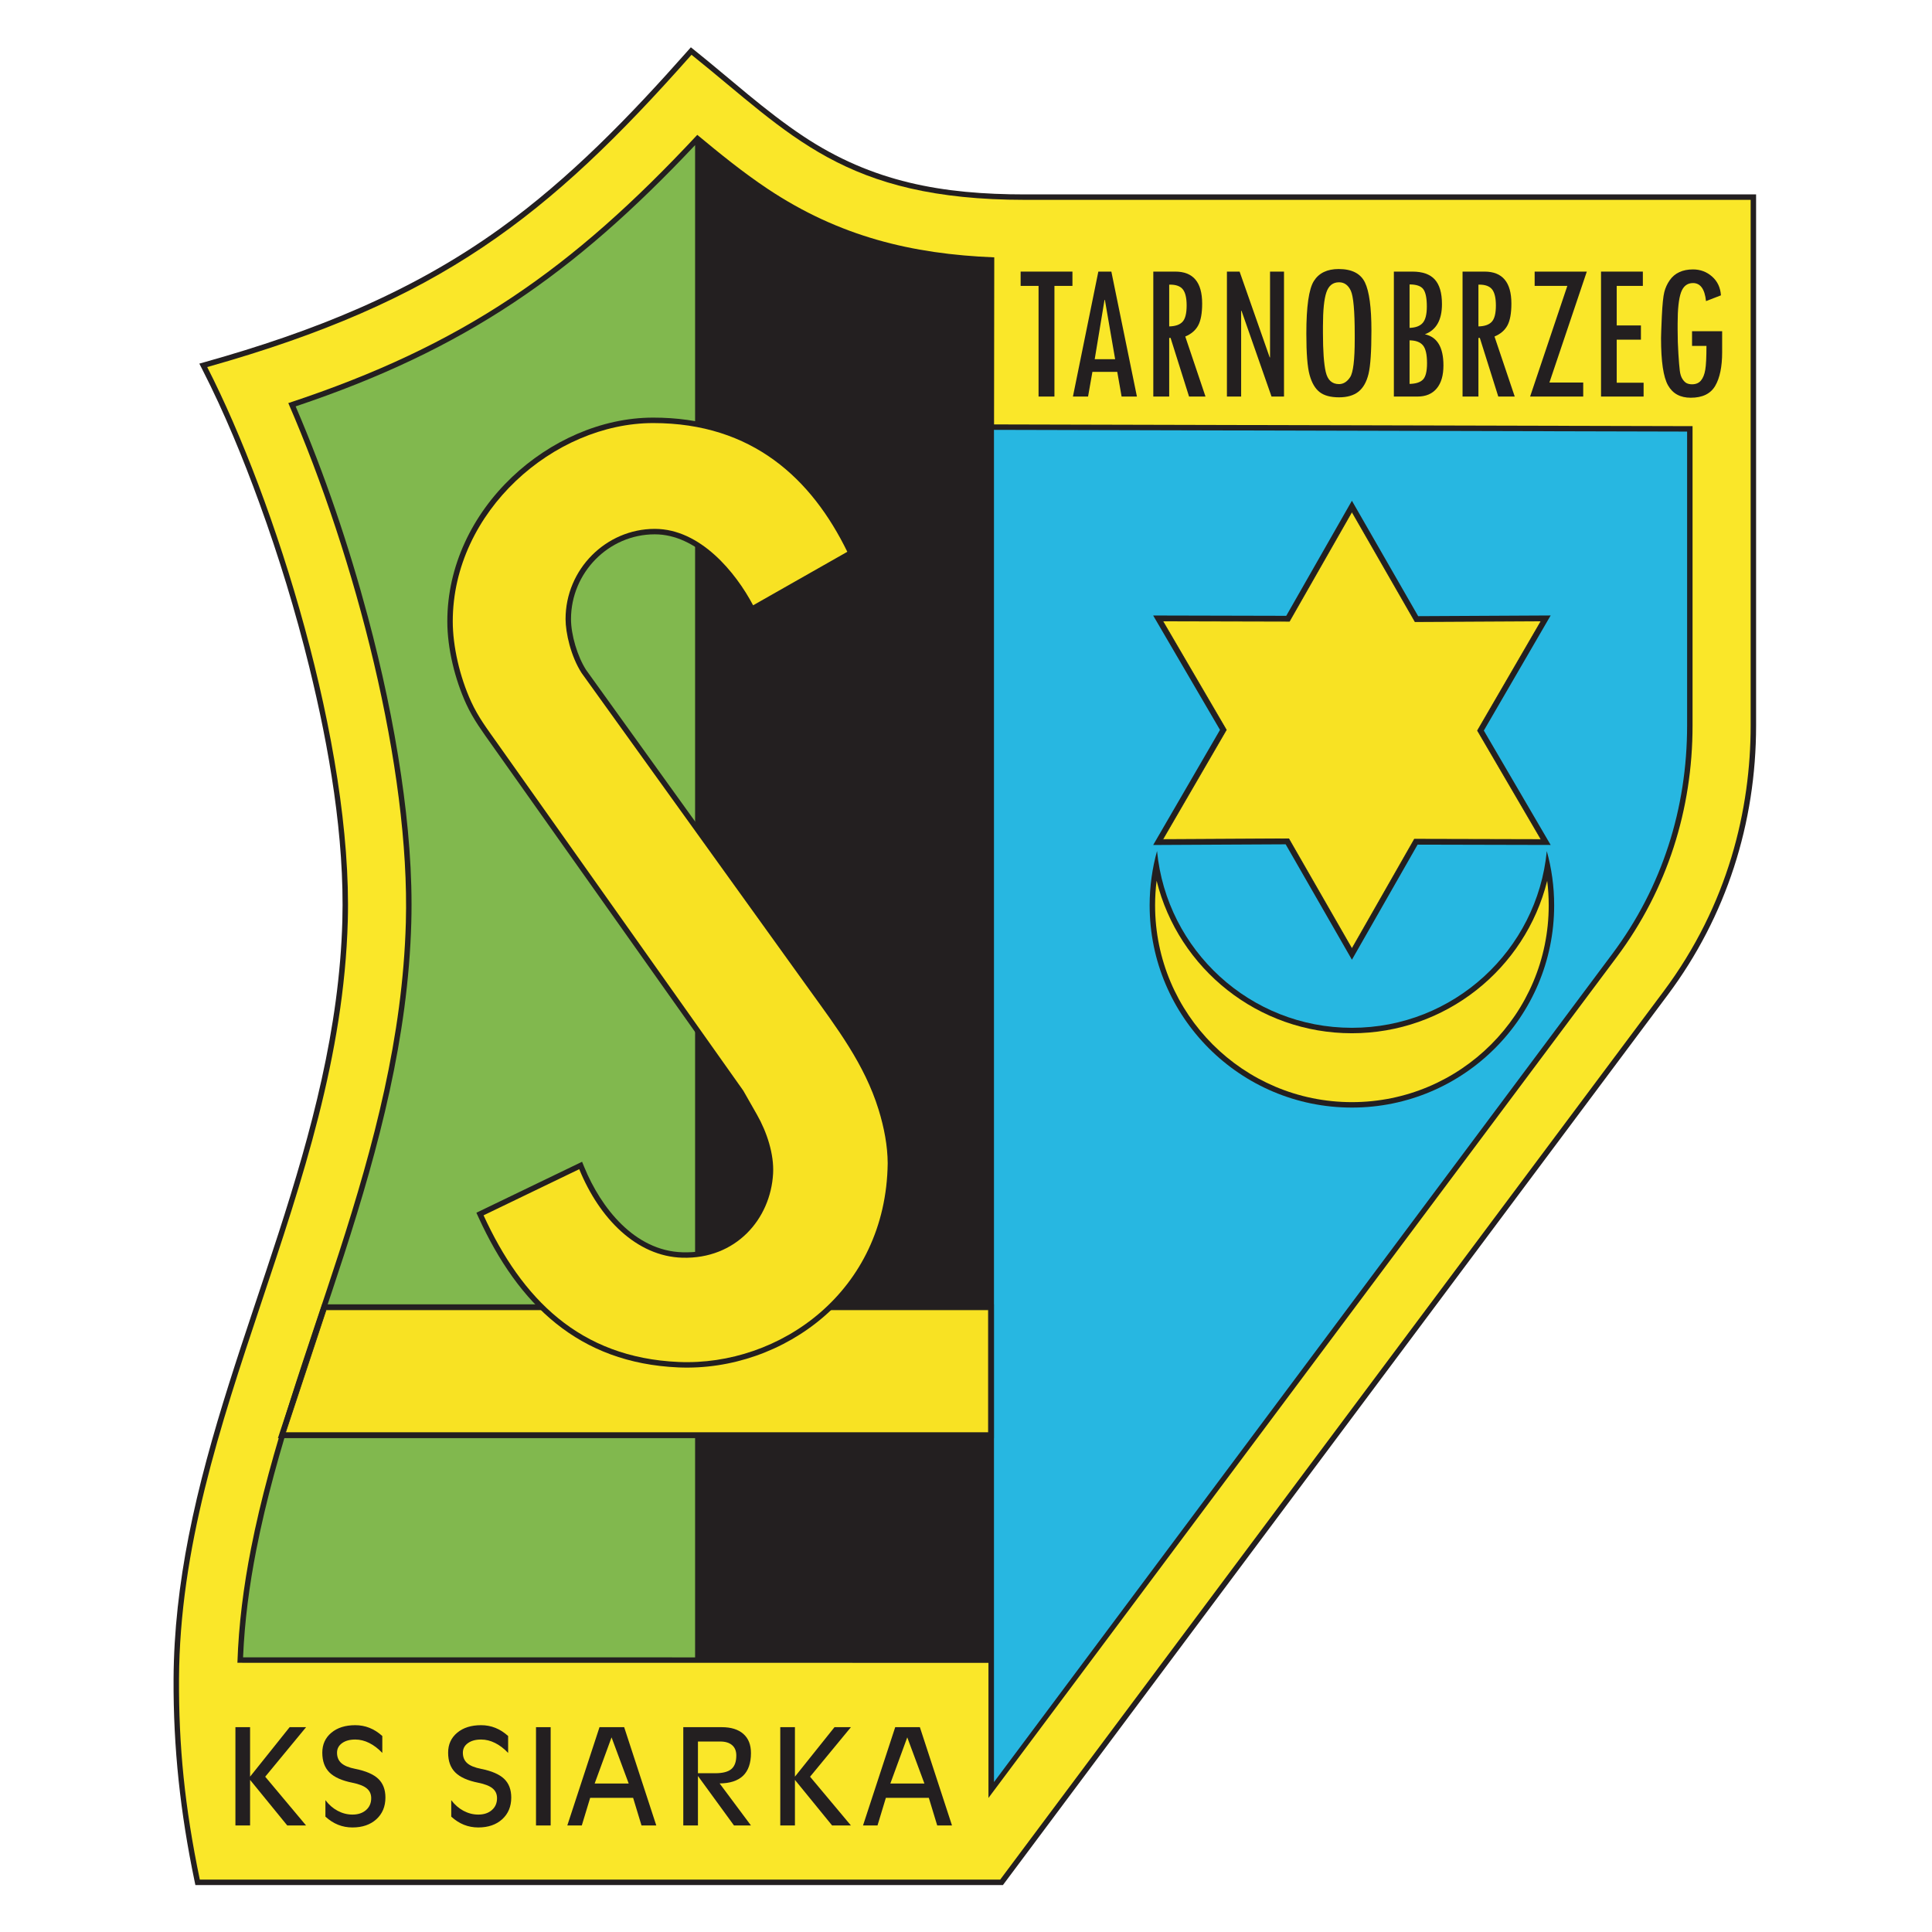 <?xml version="1.0" encoding="UTF-8"?>
<svg xmlns="http://www.w3.org/2000/svg" xmlns:xlink="http://www.w3.org/1999/xlink" width="596pt" height="596pt" viewBox="0 0 596 596" version="1.1">
<g id="surface1">
<path style=" stroke:none;fill-rule:evenodd;fill:rgb(50.6%,72.198%,30.6%);fill-opacity:1;" d="M 221.426 32.418 L 157.078 83.316 L 83.129 116.934 C 105.098 182.227 129.879 242.898 114.449 321.316 C 100.98 389.781 71.234 446.746 68.723 516.453 L 221.426 516.453 L 221.426 32.418 "/>
<path style=" stroke:none;fill-rule:evenodd;fill:rgb(15.3%,71.799%,88.199%);fill-opacity:1;" d="M 299.008 122.629 L 527.645 122.629 L 527.645 262.887 L 299.008 568.379 L 299.008 122.629 "/>
<path style=" stroke:none;fill-rule:evenodd;fill:rgb(13.699%,12.199%,12.5%);fill-opacity:1;" d="M 63.465 111.617 C 96.148 102.418 126.492 90.488 154.203 70.547 C 175.871 54.961 194.43 35.707 212.062 15.789 L 213.121 14.59 L 214.371 15.59 C 225.344 24.387 236 34.164 247.695 41.953 C 269.125 56.227 290.766 59.973 316.23 59.973 L 541.734 59.973 L 541.734 223.824 C 541.734 253.934 532.57 282.699 514.512 306.879 L 309.391 581.52 L 60.273 581.52 L 59.996 580.184 C 55.645 559.285 53.441 539.273 53.543 517.926 C 53.617 503.145 55.344 488.484 58.188 473.988 C 64.449 442.066 75.91 411.395 85.898 380.516 C 96.086 349.012 104.68 317.375 105.609 284.059 C 106.324 258.305 101.512 230.559 95.367 205.609 C 91.176 188.598 86.027 171.73 80.043 155.266 C 74.961 141.285 69.199 127.25 62.426 114 L 61.492 112.172 Z M 306.629 132.605 L 306.629 549.754 L 497.465 294.145 C 512.766 273.656 520.453 249.348 520.453 223.824 L 520.453 133.137 Z M 214.43 511.281 L 214.43 44.773 C 176.914 84.586 143.469 107.852 91.207 125.363 C 100.195 146.312 107.605 168.262 113.488 190.262 C 117.793 206.371 121.336 222.777 123.758 239.277 C 125.949 254.199 127.301 269.559 126.879 284.652 C 125.895 319.977 116.953 353.641 106.145 387.062 C 96.414 417.141 85.168 446.988 79.07 478.086 C 76.922 489.031 75.453 500.117 74.984 511.266 L 214.43 511.281 "/>
<path style=" stroke:none;fill-rule:evenodd;fill:rgb(98%,90.599%,16.1%);fill-opacity:1;" d="M 61.641 579.84 L 308.547 579.84 L 513.164 305.875 C 533.203 279.047 540.055 249.531 540.055 223.824 L 540.055 61.652 L 316.23 61.652 C 260.215 61.652 244.105 41.578 213.32 16.902 C 168.965 67.012 135.641 93.047 63.922 113.234 C 84.773 154.035 108.797 229.867 107.289 284.105 C 104.965 367.484 55.617 437.434 55.223 517.934 C 55.125 538.566 56.941 557.285 61.641 579.84 Z M 88.938 124.348 C 109.738 172.23 126.523 237.09 125.199 284.605 C 124.215 319.914 115.344 353.16 104.547 386.547 C 94.828 416.598 83.512 446.719 77.422 477.762 C 75.141 489.383 73.625 501.121 73.238 512.949 L 304.926 512.969 L 304.926 554.648 L 498.809 295.152 C 514.336 274.359 522.133 249.703 522.133 223.824 L 522.133 131.461 L 306.652 130.926 L 306.719 79.391 C 281.285 78.379 258.879 72.949 236.832 58.266 C 229.238 53.207 222.137 47.441 215.105 41.602 C 176.301 83.199 142.871 106.547 88.938 124.348 "/>
<path style=" stroke:none;fill-rule:evenodd;fill:rgb(13.699%,12.199%,12.5%);fill-opacity:1;" d="M 99.391 402.371 L 306.605 402.371 L 306.605 443.645 L 85.734 443.645 L 99.391 402.371 "/>
<path style=" stroke:none;fill-rule:evenodd;fill:rgb(96.899%,88.599%,13.699%);fill-opacity:1;" d="M 100.605 404.055 L 304.926 404.055 L 304.926 441.965 L 88.059 441.965 L 100.605 404.055 "/>
<path style="fill:none;stroke-width:2.16;stroke-linecap:butt;stroke-linejoin:miter;stroke:rgb(13.699%,12.199%,12.5%);stroke-opacity:1;stroke-miterlimit:22.926;" d="M 1006.055 1919.453 L 3049.258 1919.453 L 3049.258 1540.352 L 880.586 1540.352 Z M 1006.055 1919.453 " transform="matrix(0.1,0,0,-0.1,0,596)"/>
<path style=" stroke:none;fill-rule:evenodd;fill:rgb(13.699%,12.199%,12.5%);fill-opacity:1;" d="M 437.488 190.078 L 478.359 189.867 L 457.746 225.371 L 478.363 260.66 L 437.309 260.562 L 417.055 296.062 L 396.613 260.461 L 355.742 260.672 L 376.355 225.164 L 355.738 189.875 L 396.793 189.973 L 417.047 154.473 L 437.488 190.078 "/>
<path style=" stroke:none;fill-rule:evenodd;fill:rgb(96.899%,88.599%,13.699%);fill-opacity:1;" d="M 417.051 157.855 L 436.52 191.762 L 475.434 191.562 L 455.801 225.375 L 475.434 258.977 L 436.332 258.883 L 417.051 292.684 L 397.582 258.773 L 358.672 258.977 L 378.301 225.16 L 358.672 191.562 L 397.77 191.656 L 417.051 157.855 "/>
<path style="fill:none;stroke-width:2.16;stroke-linecap:butt;stroke-linejoin:miter;stroke:rgb(13.699%,12.199%,12.5%);stroke-opacity:1;stroke-miterlimit:22.926;" d="M 4170.508 4381.445 L 4365.195 4042.383 L 4754.336 4044.375 L 4558.008 3706.25 L 4754.336 3370.234 L 4363.32 3371.172 L 4170.508 3033.164 L 3975.82 3372.266 L 3586.719 3370.234 L 3783.008 3708.398 L 3586.719 4044.375 L 3977.695 4043.438 Z M 4170.508 4381.445 " transform="matrix(0.1,0,0,-0.1,0,596)"/>
<path style=" stroke:none;fill-rule:evenodd;fill:rgb(13.699%,12.199%,12.5%);fill-opacity:1;" d="M 477.168 262.547 C 478.648 267.871 479.441 273.484 479.441 279.281 C 479.441 313.734 451.504 341.676 417.047 341.676 C 382.594 341.676 354.652 313.734 354.652 279.281 C 354.652 273.48 355.449 267.859 356.934 262.527 C 359.883 293.133 385.676 317.066 417.051 317.066 C 448.422 317.066 474.211 293.141 477.168 262.547 "/>
<path style=" stroke:none;fill-rule:evenodd;fill:rgb(96.899%,88.599%,13.699%);fill-opacity:1;" d="M 356.805 271.703 C 356.488 274.215 356.332 276.746 356.332 279.281 C 356.332 312.809 383.52 339.996 417.047 339.996 C 450.574 339.996 477.762 312.809 477.762 279.281 C 477.762 276.75 477.605 274.227 477.293 271.719 C 470.523 298.949 445.883 318.746 417.051 318.746 C 388.215 318.746 363.566 298.941 356.805 271.703 "/>
<path style=" stroke:none;fill-rule:evenodd;fill:rgb(13.699%,12.199%,12.5%);fill-opacity:1;" d="M 180.797 206.652 L 251.027 304.305 C 259.582 316.199 268.23 327.574 272.633 341.781 C 274.332 347.266 275.488 353.078 275.523 358.848 C 275.301 377.227 268.137 394.059 254.164 406.148 C 241.879 416.781 225.5 422.543 209.258 421.832 C 178.488 420.484 159.953 402.434 147.645 375.617 L 146.957 374.117 L 179.566 358.391 L 180.242 360.043 C 185.383 372.621 195.797 385.895 210.551 386.312 C 226.656 386.77 236.32 376.223 236.883 360.906 C 237.035 355.496 234.77 349.449 232.07 344.711 L 227.887 337.367 L 151.953 230.117 C 148.949 225.871 146.008 221.938 143.824 217.176 C 140.348 209.594 137.992 200.059 137.992 191.695 C 137.992 174.629 145.699 158.816 157.957 147.164 C 169.559 136.141 185.355 128.828 201.508 128.828 C 230.566 128.828 250.453 144.027 262.895 169.484 L 263.59 170.902 L 231.648 189.047 L 230.84 187.516 C 225.352 177.121 214.832 164.832 201.988 164.832 C 187.688 164.832 176.148 176.742 176.148 190.977 C 176.148 195.855 178.137 202.504 180.797 206.652 "/>
<path style=" stroke:none;fill-rule:evenodd;fill:rgb(96.899%,88.599%,13.699%);fill-opacity:1;" d="M 201.508 130.512 C 232.105 130.512 250.387 147.711 261.387 170.223 L 232.328 186.73 C 226.984 176.617 216.059 163.152 201.988 163.152 C 186.961 163.152 174.469 175.609 174.469 190.977 C 174.469 195.203 176.086 202.438 179.406 207.598 L 249.66 305.285 C 258.129 317.059 266.68 328.246 271.027 342.281 C 272.773 347.914 273.812 353.531 273.844 358.836 C 273.359 398.5 240.422 421.516 209.332 420.152 C 178.762 418.812 160.965 400.605 149.172 374.914 L 178.688 360.68 C 184.938 375.973 196.438 387.59 210.5 387.992 C 227.004 388.461 237.723 376.094 238.492 362.016 C 238.816 356.074 236.578 349.23 233.527 343.879 L 229.305 336.465 L 153.324 229.145 C 150.293 224.863 147.531 221.23 145.352 216.477 C 141.77 208.664 139.672 199.266 139.672 191.695 C 139.672 157.777 170.91 130.512 201.508 130.512 "/>
<path style=" stroke:none;fill-rule:nonzero;fill:rgb(13.699%,12.199%,12.5%);fill-opacity:1;" d="M 77.148 563.137 L 72.625 563.137 L 72.625 532.812 L 77.148 532.812 L 77.148 548.074 L 89.352 532.812 L 94.422 532.812 L 81.816 548.094 L 94.422 563.137 L 88.617 563.137 L 77.152 549.082 L 77.148 549.082 L 77.148 563.137 "/>
<path style=" stroke:none;fill-rule:nonzero;fill:rgb(13.699%,12.199%,12.5%);fill-opacity:1;" d="M 117.938 540.754 C 116.656 539.41 115.312 538.387 113.898 537.684 C 112.488 536.977 111.055 536.625 109.602 536.625 C 107.906 536.625 106.551 536.996 105.52 537.742 C 104.484 538.484 103.969 539.473 103.969 540.699 C 103.969 542.055 104.422 543.129 105.32 543.918 C 106.195 544.703 107.629 545.289 109.621 545.68 C 112.863 546.328 115.223 547.348 116.691 548.742 C 118.16 550.141 118.898 552.062 118.898 554.52 C 118.898 557.285 117.965 559.52 116.105 561.215 C 114.242 562.906 111.785 563.75 108.723 563.75 C 107.164 563.75 105.688 563.473 104.305 562.922 C 102.918 562.367 101.609 561.531 100.387 560.41 L 100.387 555.328 C 101.449 556.738 102.703 557.832 104.156 558.609 C 105.609 559.387 107.137 559.777 108.723 559.777 C 110.461 559.777 111.859 559.312 112.926 558.379 C 113.984 557.457 114.512 556.234 114.512 554.715 C 114.512 553.453 114.055 552.441 113.129 551.691 C 112.215 550.938 110.746 550.363 108.723 549.953 C 105.461 549.305 103.094 548.242 101.621 546.766 C 100.156 545.301 99.426 543.277 99.426 540.68 C 99.426 538.137 100.355 536.086 102.215 534.531 C 104.078 532.973 106.535 532.199 109.602 532.199 C 111.145 532.199 112.613 532.473 113.996 533.027 C 115.391 533.582 116.699 534.418 117.938 535.539 L 117.938 540.754 "/>
<path style=" stroke:none;fill-rule:nonzero;fill:rgb(13.699%,12.199%,12.5%);fill-opacity:1;" d="M 156.754 540.754 C 155.473 539.41 154.133 538.387 152.719 537.684 C 151.305 536.977 149.871 536.625 148.418 536.625 C 146.727 536.625 145.371 536.996 144.34 537.742 C 143.305 538.484 142.789 539.473 142.789 540.699 C 142.789 542.055 143.238 543.129 144.137 543.918 C 145.016 544.703 146.449 545.289 148.438 545.68 C 151.68 546.328 154.039 547.348 155.508 548.742 C 156.977 550.141 157.715 552.062 157.715 554.52 C 157.715 557.285 156.781 559.52 154.926 561.215 C 153.059 562.906 150.602 563.75 147.539 563.75 C 145.98 563.75 144.508 563.473 143.121 562.922 C 141.738 562.367 140.43 561.531 139.203 560.41 L 139.203 555.328 C 140.27 556.738 141.52 557.832 142.977 558.609 C 144.43 559.387 145.953 559.777 147.539 559.777 C 149.281 559.777 150.68 559.312 151.742 558.379 C 152.801 557.457 153.328 556.234 153.328 554.715 C 153.328 553.453 152.871 552.441 151.945 551.691 C 151.035 550.938 149.566 550.363 147.539 549.953 C 144.277 549.305 141.91 548.242 140.441 546.766 C 138.973 545.301 138.242 543.277 138.242 540.68 C 138.242 538.137 139.176 536.086 141.035 534.531 C 142.898 532.973 145.355 532.199 148.418 532.199 C 149.965 532.199 151.43 532.473 152.816 533.027 C 154.207 533.582 155.516 534.418 156.754 535.539 L 156.754 540.754 "/>
<path style=" stroke:none;fill-rule:nonzero;fill:rgb(13.699%,12.199%,12.5%);fill-opacity:1;" d="M 165.352 563.137 L 165.352 532.812 L 169.871 532.812 L 169.871 563.137 L 165.352 563.137 "/>
<path style=" stroke:none;fill-rule:nonzero;fill:rgb(13.699%,12.199%,12.5%);fill-opacity:1;" d="M 175.008 563.137 L 184.941 532.812 L 192.547 532.812 L 202.457 563.137 L 197.898 563.137 L 195.309 554.613 L 182.059 554.613 L 179.477 563.137 Z M 188.648 535.977 L 183.445 550.188 L 193.945 550.188 L 188.664 535.977 L 188.648 535.977 "/>
<path style=" stroke:none;fill-rule:nonzero;fill:rgb(13.699%,12.199%,12.5%);fill-opacity:1;" d="M 210.785 563.137 L 210.785 532.812 L 222.633 532.812 C 225.527 532.812 227.754 533.508 229.32 534.891 C 230.887 536.273 231.664 538.242 231.664 540.793 C 231.664 543.918 230.844 546.266 229.199 547.832 C 227.566 549.363 225.164 550.141 221.996 550.168 L 231.664 563.137 L 226.43 563.137 L 215.309 547.871 L 215.309 563.137 Z M 215.309 547.023 L 220.613 547.023 C 222.922 547.023 224.594 546.598 225.609 545.742 C 226.633 544.883 227.141 543.488 227.141 541.551 C 227.141 540.168 226.711 539.102 225.848 538.359 C 224.984 537.609 223.754 537.238 222.164 537.238 L 215.309 537.238 L 215.309 547.023 "/>
<path style=" stroke:none;fill-rule:nonzero;fill:rgb(13.699%,12.199%,12.5%);fill-opacity:1;" d="M 245.227 563.137 L 240.703 563.137 L 240.703 532.812 L 245.227 532.812 L 245.227 548.074 L 257.434 532.812 L 262.5 532.812 L 249.898 548.094 L 262.5 563.137 L 256.695 563.137 L 245.234 549.082 L 245.227 549.082 L 245.227 563.137 "/>
<path style=" stroke:none;fill-rule:nonzero;fill:rgb(13.699%,12.199%,12.5%);fill-opacity:1;" d="M 266.23 563.137 L 276.164 532.812 L 283.77 532.812 L 293.68 563.137 L 289.121 563.137 L 286.531 554.613 L 273.281 554.613 L 270.699 563.137 Z M 279.871 535.977 L 274.664 550.188 L 285.168 550.188 L 279.887 535.977 L 279.871 535.977 "/>
<path style=" stroke:none;fill-rule:nonzero;fill:rgb(13.699%,12.199%,12.5%);fill-opacity:1;" d="M 330.836 88.195 L 325.281 88.195 L 325.281 122.332 L 320.383 122.332 L 320.383 88.195 L 314.852 88.195 L 314.852 83.785 L 330.836 83.785 L 330.836 88.195 "/>
<path style=" stroke:none;fill-rule:nonzero;fill:rgb(13.699%,12.199%,12.5%);fill-opacity:1;" d="M 350.727 122.332 L 346 122.332 L 344.66 114.711 L 336.996 114.711 L 335.656 122.332 L 330.988 122.332 L 338.824 83.785 L 342.84 83.785 Z M 344.008 110.805 L 340.848 92.523 L 340.73 92.523 L 337.707 110.805 L 344.008 110.805 "/>
<path style=" stroke:none;fill-rule:nonzero;fill:rgb(13.699%,12.199%,12.5%);fill-opacity:1;" d="M 371.883 122.332 L 366.809 122.332 L 361.109 104.238 L 360.684 104.238 L 360.684 122.332 L 355.781 122.332 L 355.781 83.785 L 362.566 83.785 C 368.09 83.785 370.852 87.07 370.852 93.648 C 370.852 96.637 370.441 98.879 369.625 100.395 C 368.809 101.902 367.477 103.051 365.641 103.812 Z M 360.684 100.695 C 362.586 100.652 363.957 100.18 364.805 99.258 C 365.648 98.34 366.066 96.676 366.066 94.25 C 366.066 91.938 365.68 90.273 364.91 89.289 C 364.145 88.301 362.828 87.805 360.973 87.805 L 360.684 87.805 L 360.684 100.695 "/>
<path style=" stroke:none;fill-rule:nonzero;fill:rgb(13.699%,12.199%,12.5%);fill-opacity:1;" d="M 396.102 122.332 L 392.25 122.332 L 382.996 95.883 L 382.879 95.883 L 382.879 122.332 L 378.492 122.332 L 378.492 83.785 L 382.402 83.785 L 391.688 110.258 L 391.793 110.258 L 391.793 83.785 L 396.102 83.785 L 396.102 122.332 "/>
<path style=" stroke:none;fill-rule:nonzero;fill:rgb(13.699%,12.199%,12.5%);fill-opacity:1;" d="M 402.992 102.938 C 402.992 94.57 403.762 89.148 405.316 86.688 C 406.863 84.23 409.41 82.992 412.961 82.992 C 417.023 82.992 419.727 84.375 421.066 87.121 C 422.398 89.879 423.07 94.84 423.07 101.996 C 423.07 108.41 422.77 112.863 422.176 115.34 C 421.574 117.82 420.543 119.648 419.074 120.824 C 417.598 121.992 415.602 122.57 413.074 122.57 C 410.469 122.57 408.477 122.031 407.098 120.961 C 405.703 119.875 404.676 118.129 404.004 115.703 C 403.324 113.285 402.992 109.031 402.992 102.938 Z M 417.918 103.234 C 417.918 95.91 417.508 91.387 416.703 89.664 C 415.895 87.938 414.688 87.082 413.074 87.082 C 411.18 87.082 409.879 88.113 409.176 90.18 C 408.469 92.246 408.117 95.734 408.117 100.633 L 408.117 102.75 C 408.117 108.223 408.398 112.211 408.973 114.723 C 409.547 117.23 410.906 118.492 413.074 118.492 C 414.406 118.492 415.547 117.789 416.488 116.371 C 417.441 114.957 417.918 111.055 417.918 104.66 L 417.918 103.234 "/>
<path style=" stroke:none;fill-rule:nonzero;fill:rgb(13.699%,12.199%,12.5%);fill-opacity:1;" d="M 429.992 83.785 L 435.719 83.785 C 438.828 83.785 441.133 84.594 442.613 86.215 C 444.09 87.848 444.828 90.375 444.828 93.824 C 444.828 98.711 443.078 101.809 439.559 103.121 C 443.379 103.949 445.285 107.148 445.285 112.738 C 445.285 115.805 444.598 118.172 443.203 119.836 C 441.824 121.496 439.852 122.332 437.285 122.332 L 429.992 122.332 Z M 434.836 87.742 L 434.836 101.148 C 436.699 101.086 438.055 100.582 438.898 99.609 C 439.742 98.641 440.164 96.957 440.164 94.559 C 440.164 91.957 439.793 90.172 439.062 89.199 C 438.336 88.227 436.926 87.742 434.836 87.742 Z M 434.836 104.992 L 434.836 118.43 C 436.77 118.387 438.148 117.941 438.977 117.086 C 439.805 116.23 440.223 114.547 440.223 112.047 C 440.223 109.383 439.805 107.543 438.965 106.539 C 438.129 105.527 436.75 105.012 434.836 104.992 "/>
<path style=" stroke:none;fill-rule:nonzero;fill:rgb(13.699%,12.199%,12.5%);fill-opacity:1;" d="M 467.277 122.332 L 462.203 122.332 L 456.508 104.238 L 456.078 104.238 L 456.078 122.332 L 451.18 122.332 L 451.18 83.785 L 457.965 83.785 C 463.488 83.785 466.246 87.07 466.246 93.648 C 466.246 96.637 465.84 98.879 465.023 100.395 C 464.207 101.902 462.875 103.051 461.035 103.812 Z M 456.078 100.695 C 457.984 100.652 459.355 100.18 460.199 99.258 C 461.047 98.34 461.465 96.676 461.465 94.25 C 461.465 91.938 461.074 90.273 460.309 89.289 C 459.539 88.301 458.227 87.805 456.371 87.805 L 456.078 87.805 L 456.078 100.695 "/>
<path style=" stroke:none;fill-rule:nonzero;fill:rgb(13.699%,12.199%,12.5%);fill-opacity:1;" d="M 489.512 83.785 L 477.98 118.004 L 488.406 118.004 L 488.406 122.332 L 472.023 122.332 L 483.504 88.195 L 473.422 88.195 L 473.422 83.785 L 489.512 83.785 "/>
<path style=" stroke:none;fill-rule:nonzero;fill:rgb(13.699%,12.199%,12.5%);fill-opacity:1;" d="M 507.031 122.332 L 493.898 122.332 L 493.898 83.785 L 506.801 83.785 L 506.801 88.195 L 498.738 88.195 L 498.738 100.395 L 506.207 100.395 L 506.207 104.785 L 498.738 104.785 L 498.738 118.066 L 507.031 118.066 L 507.031 122.332 "/>
<path style=" stroke:none;fill-rule:nonzero;fill:rgb(13.699%,12.199%,12.5%);fill-opacity:1;" d="M 531.262 108.688 C 531.262 113.121 530.551 116.57 529.133 119.016 C 527.703 121.477 525.184 122.695 521.578 122.695 C 518.352 122.695 516.016 121.434 514.578 118.895 C 513.129 116.363 512.41 111.496 512.41 104.301 C 512.41 103.453 512.496 101.199 512.66 97.535 C 512.836 93.879 513.09 91.387 513.422 90.086 C 513.75 88.785 514.305 87.578 515.082 86.461 C 515.859 85.336 516.852 84.5 518.051 83.953 C 519.246 83.395 520.652 83.113 522.27 83.113 C 524.543 83.113 526.508 83.848 528.16 85.316 C 529.812 86.77 530.727 88.703 530.891 91.109 L 526.285 92.887 C 525.902 89.18 524.562 87.32 522.27 87.32 C 520.496 87.32 519.266 88.289 518.574 90.211 C 517.883 92.145 517.531 95.336 517.531 99.785 L 517.531 101.758 C 517.531 104.34 517.609 106.809 517.766 109.152 C 517.91 111.508 518.059 113.223 518.195 114.316 C 518.32 115.402 518.602 116.27 519.02 116.922 C 519.438 117.562 519.875 117.996 520.344 118.223 C 520.809 118.438 521.355 118.551 521.977 118.551 C 523.152 118.551 524.066 118.172 524.719 117.395 C 525.359 116.633 525.809 115.527 526.051 114.09 C 526.305 112.645 526.422 110.188 526.422 106.715 L 521.977 106.715 L 521.977 102.18 L 531.262 102.18 L 531.262 108.688 "/>
</g>
</svg>
